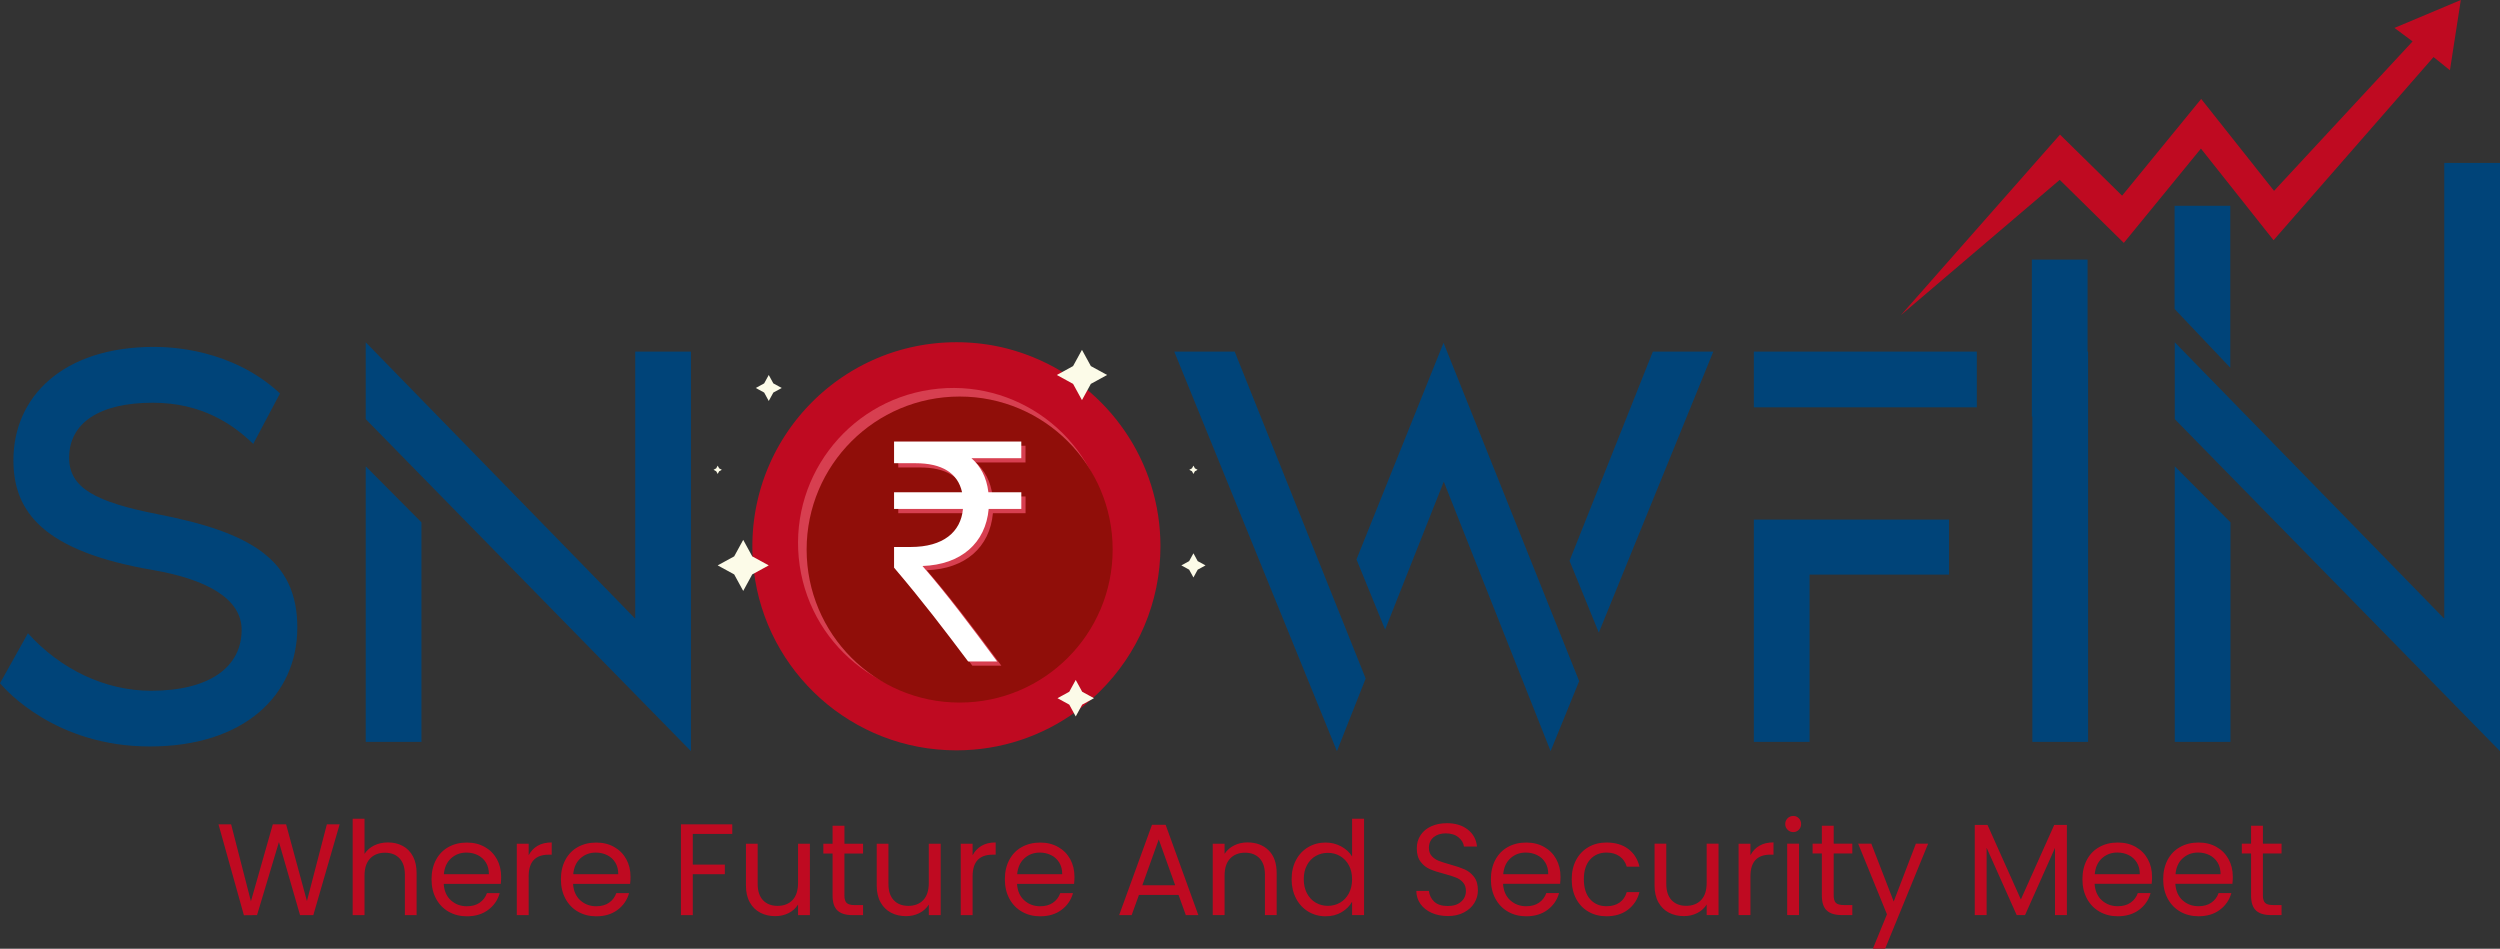 <?xml version="1.0" encoding="UTF-8"?>
<svg id="Layer_2" data-name="Layer 2" xmlns="http://www.w3.org/2000/svg" viewBox="0 0 1138.6 432.09">
  <rect x="0" y="0" width="1138.6" height="432.09" fill="#333333" stroke="none"/>
  <defs>
    <style>
      .cls-1 {
        fill: #fff;
      }

      .cls-1, .cls-2, .cls-3, .cls-4, .cls-5, .cls-6 {
        fill-rule: evenodd;
      }

      .cls-7, .cls-4 {
        fill: #d73f50;
      }

      .cls-2 {
        fill: #900e09;
      }

      .cls-3 {
        fill: #fcfbe8;
      }

      .cls-5 {
        fill: #bf0a21;
      }

      .cls-6 {
        fill: #004479;
      }
    </style>
  </defs>
  <g id="Layer_1-2" data-name="Layer 1">
    <g>
      <path class="cls-5" d="M154.68,375.43l-11.98,41.35h-6.05l-9.61-33.28-9.97,33.28-5.99,.06-11.57-41.41h5.75l9.02,35.06,9.97-35.06h6.05l9.49,34.94,9.08-34.94h5.81Zm22.07,8.25c2.45,0,4.67,.52,6.64,1.57,1.98,1.05,3.53,2.62,4.66,4.72,1.13,2.1,1.69,4.65,1.69,7.65v19.16h-5.34v-18.39c0-3.24-.81-5.73-2.43-7.45-1.62-1.72-3.84-2.58-6.64-2.58s-5.11,.89-6.79,2.67c-1.68,1.78-2.52,4.37-2.52,7.77v17.98h-5.4v-43.9h5.4v16.02c1.07-1.66,2.54-2.95,4.42-3.86,1.88-.91,3.99-1.36,6.32-1.36h0Zm51.5,15.6c0,1.03-.06,2.12-.18,3.26h-25.99c.2,3.2,1.3,5.71,3.29,7.51,2,1.8,4.42,2.7,7.27,2.7,2.33,0,4.28-.54,5.84-1.63,1.56-1.09,2.66-2.54,3.29-4.36h5.81c-.87,3.12-2.61,5.67-5.22,7.62-2.61,1.96-5.85,2.94-9.73,2.94-3.09,0-5.84-.69-8.28-2.08-2.43-1.38-4.34-3.35-5.73-5.9-1.38-2.55-2.08-5.51-2.08-8.87s.67-6.31,2.02-8.84c1.34-2.53,3.23-4.48,5.67-5.84,2.43-1.36,5.23-2.05,8.4-2.05s5.81,.67,8.19,2.02c2.37,1.34,4.2,3.19,5.49,5.55,1.29,2.35,1.93,5.01,1.93,7.98h0Zm-5.58-1.13c0-2.06-.45-3.83-1.36-5.31-.91-1.48-2.15-2.61-3.71-3.38-1.56-.77-3.29-1.16-5.19-1.16-2.73,0-5.05,.87-6.97,2.61-1.92,1.74-3.02,4.15-3.29,7.24h20.53Zm18.1-8.6c.95-1.86,2.3-3.3,4.06-4.33,1.76-1.03,3.91-1.54,6.44-1.54v5.58h-1.42c-6.05,0-9.08,3.28-9.08,9.85v17.68h-5.4v-32.51h5.4v5.28h0Zm46.4,9.73c0,1.03-.06,2.12-.18,3.26h-25.99c.2,3.2,1.3,5.71,3.29,7.51,2,1.8,4.42,2.7,7.27,2.7,2.33,0,4.28-.54,5.84-1.63,1.56-1.09,2.66-2.54,3.29-4.36h5.81c-.87,3.12-2.61,5.67-5.22,7.62-2.61,1.96-5.85,2.94-9.73,2.94-3.09,0-5.84-.69-8.28-2.08-2.43-1.38-4.34-3.35-5.73-5.9-1.38-2.55-2.08-5.51-2.08-8.87s.67-6.31,2.02-8.84c1.34-2.53,3.23-4.48,5.67-5.84,2.43-1.36,5.23-2.05,8.4-2.05s5.81,.67,8.19,2.02c2.37,1.34,4.2,3.19,5.49,5.55,1.29,2.35,1.93,5.01,1.93,7.98h0Zm-5.58-1.13c0-2.06-.45-3.83-1.36-5.31-.91-1.48-2.15-2.61-3.71-3.38-1.56-.77-3.29-1.16-5.19-1.16-2.73,0-5.05,.87-6.97,2.61-1.92,1.74-3.02,4.15-3.29,7.24h20.53Zm51.91-22.72v4.39h-17.98v13.94h14.6v4.39h-14.6v18.63h-5.4v-41.35h23.38Zm35.36,8.84v32.51h-5.4v-4.81c-1.03,1.66-2.46,2.96-4.3,3.89-1.84,.93-3.87,1.39-6.08,1.39-2.53,0-4.81-.52-6.82-1.57-2.02-1.05-3.61-2.62-4.78-4.72-1.17-2.1-1.75-4.65-1.75-7.65v-19.04h5.34v18.33c0,3.2,.81,5.67,2.43,7.39,1.62,1.72,3.84,2.58,6.65,2.58s5.16-.89,6.82-2.67c1.66-1.78,2.49-4.37,2.49-7.77v-17.86h5.4Zm15.72,4.45v19.16c0,1.58,.34,2.7,1.01,3.35,.67,.65,1.84,.98,3.5,.98h3.98v4.57h-4.87c-3.01,0-5.26-.69-6.76-2.08-1.5-1.38-2.25-3.66-2.25-6.82v-19.16h-4.21v-4.45h4.21v-8.19h5.4v8.19h8.48v4.45h-8.48Zm43.84-4.45v32.51h-5.4v-4.81c-1.03,1.66-2.46,2.96-4.3,3.89-1.84,.93-3.87,1.39-6.08,1.39-2.53,0-4.81-.52-6.82-1.57-2.02-1.05-3.61-2.62-4.78-4.72-1.17-2.1-1.75-4.65-1.75-7.65v-19.04h5.34v18.33c0,3.2,.81,5.67,2.43,7.39,1.62,1.72,3.84,2.58,6.64,2.58s5.16-.89,6.82-2.67c1.66-1.78,2.49-4.37,2.49-7.77v-17.86h5.4Zm14.54,5.28c.95-1.86,2.3-3.3,4.06-4.33,1.76-1.03,3.91-1.54,6.44-1.54v5.58h-1.42c-6.05,0-9.08,3.28-9.08,9.85v17.68h-5.4v-32.51h5.4v5.28h0Zm46.4,9.73c0,1.03-.06,2.12-.18,3.26h-25.99c.2,3.2,1.3,5.71,3.29,7.51,2,1.8,4.42,2.7,7.27,2.7,2.33,0,4.28-.54,5.84-1.63,1.56-1.09,2.66-2.54,3.29-4.36h5.81c-.87,3.12-2.61,5.67-5.22,7.62-2.61,1.96-5.85,2.94-9.73,2.94-3.09,0-5.84-.69-8.28-2.08-2.43-1.38-4.34-3.35-5.73-5.9-1.38-2.55-2.08-5.51-2.08-8.87s.67-6.31,2.02-8.84c1.34-2.53,3.23-4.48,5.67-5.84,2.43-1.36,5.23-2.05,8.4-2.05s5.81,.67,8.19,2.02c2.37,1.34,4.2,3.19,5.49,5.55,1.29,2.35,1.93,5.01,1.93,7.98h0Zm-5.58-1.13c0-2.06-.45-3.83-1.36-5.31-.91-1.48-2.15-2.61-3.71-3.38-1.56-.77-3.29-1.16-5.19-1.16-2.73,0-5.05,.87-6.97,2.61-1.92,1.74-3.02,4.15-3.29,7.24h20.53Zm52.98,9.43h-18.04l-3.32,9.2h-5.7l14.95-41.12h6.23l14.89,41.12h-5.7l-3.32-9.2h0Zm-1.54-4.39l-7.48-20.88-7.48,20.88h14.95Zm32.93-19.52c3.96,0,7.16,1.2,9.61,3.59,2.45,2.39,3.68,5.84,3.68,10.35v19.16h-5.34v-18.39c0-3.24-.81-5.73-2.43-7.45-1.62-1.72-3.84-2.58-6.64-2.58s-5.11,.89-6.79,2.67-2.52,4.37-2.52,7.77v17.98h-5.4v-32.51h5.4v4.63c1.07-1.66,2.52-2.95,4.36-3.86,1.84-.91,3.87-1.36,6.08-1.36h0Zm20.11,16.73c0-3.32,.67-6.24,2.02-8.75,1.34-2.51,3.19-4.46,5.55-5.84,2.35-1.38,4.99-2.08,7.92-2.08,2.53,0,4.88,.58,7.06,1.75,2.18,1.17,3.84,2.7,4.98,4.6v-17.21h5.46v43.9h-5.46v-6.11c-1.07,1.94-2.65,3.53-4.75,4.78-2.1,1.25-4.55,1.87-7.36,1.87s-5.51-.71-7.86-2.14c-2.35-1.42-4.2-3.42-5.55-5.99-1.34-2.57-2.02-5.5-2.02-8.78h0Zm27.53,.06c0-2.45-.49-4.59-1.48-6.41-.99-1.82-2.32-3.21-4-4.18-1.68-.97-3.53-1.45-5.55-1.45s-3.86,.47-5.52,1.42c-1.66,.95-2.99,2.33-3.98,4.15-.99,1.82-1.48,3.96-1.48,6.41s.49,4.66,1.48,6.5c.99,1.84,2.31,3.24,3.98,4.21,1.66,.97,3.5,1.45,5.52,1.45s3.87-.48,5.55-1.45c1.68-.97,3.02-2.37,4-4.21,.99-1.84,1.48-3.98,1.48-6.44h0Zm43.55,16.73c-2.73,0-5.17-.48-7.33-1.45-2.16-.97-3.85-2.31-5.07-4.03-1.23-1.72-1.86-3.71-1.9-5.96h5.75c.2,1.94,1,3.57,2.4,4.89,1.4,1.33,3.45,1.99,6.14,1.99s4.6-.64,6.08-1.93c1.48-1.29,2.22-2.94,2.22-4.95,0-1.58-.44-2.87-1.31-3.86-.87-.99-1.96-1.74-3.26-2.25-1.31-.51-3.07-1.07-5.28-1.66-2.73-.71-4.91-1.42-6.56-2.14-1.64-.71-3.05-1.83-4.21-3.35-1.17-1.52-1.75-3.57-1.75-6.14,0-2.25,.57-4.25,1.72-5.99,1.15-1.74,2.76-3.09,4.84-4.03,2.08-.95,4.46-1.42,7.15-1.42,3.88,0,7.05,.97,9.52,2.91,2.47,1.94,3.87,4.51,4.18,7.71h-5.93c-.2-1.58-1.03-2.98-2.49-4.18-1.46-1.21-3.4-1.81-5.81-1.81-2.25,0-4.09,.58-5.52,1.75-1.42,1.17-2.14,2.8-2.14,4.89,0,1.5,.43,2.73,1.28,3.68,.85,.95,1.9,1.67,3.14,2.17,1.25,.49,3,1.06,5.25,1.69,2.73,.75,4.92,1.49,6.59,2.22,1.66,.73,3.08,1.86,4.27,3.38,1.19,1.52,1.78,3.59,1.78,6.2,0,2.02-.53,3.92-1.6,5.7-1.07,1.78-2.65,3.22-4.75,4.33-2.1,1.11-4.57,1.66-7.42,1.66h0Zm51.38-17.92c0,1.03-.06,2.12-.18,3.26h-25.99c.2,3.2,1.3,5.71,3.29,7.51,2,1.8,4.42,2.7,7.27,2.7,2.33,0,4.28-.54,5.84-1.63,1.56-1.09,2.66-2.54,3.29-4.36h5.81c-.87,3.12-2.61,5.67-5.22,7.62-2.61,1.96-5.85,2.94-9.73,2.94-3.09,0-5.84-.69-8.28-2.08-2.43-1.38-4.34-3.35-5.73-5.9-1.38-2.55-2.08-5.51-2.08-8.87s.67-6.31,2.02-8.84c1.34-2.53,3.23-4.48,5.67-5.84,2.43-1.36,5.23-2.05,8.4-2.05s5.81,.67,8.19,2.02c2.37,1.34,4.2,3.19,5.49,5.55,1.29,2.35,1.93,5.01,1.93,7.98h0Zm-5.58-1.13c0-2.06-.45-3.83-1.36-5.31-.91-1.48-2.15-2.61-3.71-3.38-1.56-.77-3.29-1.16-5.19-1.16-2.73,0-5.05,.87-6.97,2.61-1.92,1.74-3.02,4.15-3.29,7.24h20.53Zm10.68,2.31c0-3.36,.67-6.3,2.02-8.81,1.34-2.51,3.21-4.46,5.61-5.84,2.39-1.38,5.13-2.08,8.22-2.08,3.99,0,7.29,.97,9.88,2.91,2.59,1.94,4.3,4.63,5.13,8.07h-5.81c-.55-1.98-1.63-3.54-3.23-4.69-1.6-1.15-3.59-1.72-5.96-1.72-3.09,0-5.58,1.06-7.48,3.17-1.9,2.12-2.85,5.11-2.85,8.99s.95,6.94,2.85,9.08c1.9,2.14,4.39,3.2,7.48,3.2,2.37,0,4.35-.55,5.93-1.66,1.58-1.11,2.67-2.69,3.26-4.75h5.81c-.87,3.32-2.61,5.98-5.22,7.98-2.61,2-5.87,3-9.79,3-3.09,0-5.82-.69-8.22-2.08-2.39-1.38-4.26-3.34-5.61-5.87-1.34-2.53-2.02-5.5-2.02-8.9h0Zm66.86-16.2v32.51h-5.4v-4.81c-1.03,1.66-2.46,2.96-4.3,3.89-1.84,.93-3.87,1.39-6.08,1.39-2.53,0-4.81-.52-6.82-1.57-2.02-1.05-3.61-2.62-4.78-4.72-1.17-2.1-1.75-4.65-1.75-7.65v-19.04h5.34v18.33c0,3.2,.81,5.67,2.43,7.39,1.62,1.72,3.84,2.58,6.65,2.58s5.16-.89,6.82-2.67c1.66-1.78,2.49-4.37,2.49-7.77v-17.86h5.4Zm14.54,5.28c.95-1.86,2.3-3.3,4.06-4.33,1.76-1.03,3.91-1.54,6.44-1.54v5.58h-1.42c-6.05,0-9.08,3.28-9.08,9.85v17.68h-5.4v-32.51h5.4v5.28h0Zm19.52-10.56c-1.03,0-1.9-.36-2.61-1.07-.71-.71-1.07-1.58-1.07-2.61s.36-1.9,1.07-2.61c.71-.71,1.58-1.07,2.61-1.07s1.83,.36,2.52,1.07c.69,.71,1.04,1.58,1.04,2.61s-.35,1.9-1.04,2.61c-.69,.71-1.53,1.07-2.52,1.07h0Zm2.61,5.28v32.51h-5.4v-32.51h5.4Zm15.78,4.45v19.16c0,1.58,.34,2.7,1.01,3.35,.67,.65,1.84,.98,3.5,.98h3.98v4.57h-4.87c-3.01,0-5.26-.69-6.76-2.08-1.5-1.38-2.25-3.66-2.25-6.82v-19.16h-4.21v-4.45h4.21v-8.19h5.4v8.19h8.48v4.45h-8.48Zm43.01-4.45l-19.58,47.82h-5.58l6.41-15.66-13.11-32.16h5.99l10.2,26.34,10.09-26.34h5.58Zm63.19-8.54v41.06h-5.4v-30.61l-13.65,30.61h-3.8l-13.7-30.67v30.67h-5.4v-41.06h5.81l15.19,33.94,15.19-33.94h5.75Zm38.8,23.55c0,1.03-.06,2.12-.18,3.26h-25.99c.2,3.2,1.3,5.71,3.29,7.51,2,1.8,4.42,2.7,7.27,2.7,2.33,0,4.28-.54,5.84-1.63,1.56-1.09,2.66-2.54,3.29-4.36h5.81c-.87,3.12-2.61,5.67-5.22,7.62-2.61,1.96-5.85,2.94-9.73,2.94-3.09,0-5.84-.69-8.28-2.08-2.43-1.38-4.34-3.35-5.73-5.9-1.38-2.55-2.08-5.51-2.08-8.87s.67-6.31,2.02-8.84c1.34-2.53,3.23-4.48,5.67-5.84,2.43-1.36,5.23-2.05,8.4-2.05s5.81,.67,8.19,2.02c2.37,1.34,4.2,3.19,5.49,5.55,1.29,2.35,1.93,5.01,1.93,7.98h0Zm-5.58-1.13c0-2.06-.45-3.83-1.36-5.31-.91-1.48-2.15-2.61-3.71-3.38-1.56-.77-3.29-1.16-5.19-1.16-2.73,0-5.05,.87-6.97,2.61-1.92,1.74-3.02,4.15-3.29,7.24h20.53Zm42.36,1.13c0,1.03-.06,2.12-.18,3.26h-25.99c.2,3.2,1.3,5.71,3.29,7.51,2,1.8,4.42,2.7,7.27,2.7,2.33,0,4.28-.54,5.84-1.63,1.56-1.09,2.66-2.54,3.29-4.36h5.81c-.87,3.12-2.61,5.67-5.22,7.62-2.61,1.96-5.85,2.94-9.73,2.94-3.09,0-5.84-.69-8.28-2.08-2.43-1.38-4.34-3.35-5.73-5.9-1.38-2.55-2.08-5.51-2.08-8.87s.67-6.31,2.02-8.84c1.34-2.53,3.23-4.48,5.67-5.84,2.43-1.36,5.23-2.05,8.4-2.05s5.81,.67,8.19,2.02c2.37,1.34,4.2,3.19,5.49,5.55,1.29,2.35,1.93,5.01,1.93,7.98h0Zm-5.58-1.13c0-2.06-.45-3.83-1.36-5.31-.91-1.48-2.15-2.61-3.71-3.38-1.56-.77-3.29-1.16-5.19-1.16-2.73,0-5.05,.87-6.97,2.61-1.92,1.74-3.02,4.15-3.29,7.24h20.53Zm19.28-9.43v19.16c0,1.58,.34,2.7,1.01,3.35,.67,.65,1.84,.98,3.5,.98h3.98v4.57h-4.87c-3.01,0-5.26-.69-6.76-2.08-1.5-1.38-2.25-3.66-2.25-6.82v-19.16h-4.21v-4.45h4.21v-8.19h5.4v8.19h8.48v4.45h-8.48Z"/>
      <path class="cls-6" d="M71.71,234.17c-28.04-5.52-40.23-11.9-40.23-25.66,0-15.86,13.76-25.09,38.09-25.09,22.24,0,36.52,9.76,45.76,18.76l12.19-23c-21.95-20.38-49.99-21.19-57.42-21.19-41.52,0-63.99,22.76-63.99,51.61,0,23.81,14,41.52,63.47,50,24.33,4.19,40.47,12.95,40.47,27.24,0,16.9-14.52,27.76-41.28,27.76-20.86,0-41.23-9.76-56.04-26.19L0,311.16c2.67,3.19,25.38,28.81,68.23,28.81s67.18-23.24,67.18-54.19-21.43-43.42-63.71-51.61h0ZM925.39,118.22h25.38v41.9h.23v177.74h-25.38V189.73h-.23V118.22h0Zm65-24.49h25.38v73.75l-25.38-26.75v-47h0Zm122.83-19.51v85.9h0v121.65l-122.75-125.89v35l148.13,151.22V160.13h0V74.22h-25.38Zm-122.75,263.65v-125.51l25.38,25.52v99.99h-25.38Zm-191.7,0h25.38v-76.18h63.52v-25.04h-88.9v101.23h0Zm0-177.74v25.38h101.56v-25.38h-101.56Zm-263.97,0l74.09,181.98,13.09-33.09-59.66-148.89h-27.52Zm217.98,0l-37.95,95.28,13.33,32.71,52.14-127.99h-27.52Zm-134.99,94.66l39.66-98.66,61.76,154.08-13,31.9-48.66-122.75-26.71,67.37-13.05-31.95h0Zm-271.83-5.81c0,47.85,36.9,86.99,83.75,90.71v-25.47c-33.04-3.57-58.38-31.19-58.38-65.23s25.33-61.61,58.38-65.18v-25.47c-46.85,3.67-83.75,42.85-83.75,90.66h0Zm98.23-90.66v25.47c33.04,3.57,58.38,31.14,58.38,65.18s-25.33,61.66-58.38,65.23v25.47c46.9-3.71,83.75-42.85,83.75-90.71s-36.85-86.99-83.75-90.66h0ZM166.56,337.87h25.38v-99.99l-25.38-25.52v125.51h0Zm122.75-177.74h25.38v181.98L166.56,190.88v-35l122.75,125.89v-121.65Z"/>
      <path class="cls-5" d="M470.88,162.83l-.1-.04c-.69-.28-1.39-.56-2.09-.83l-.34-.13c-.61-.23-1.22-.45-1.84-.67l-.5-.18c-.36-.12-.72-.25-1.08-.37-.42-.14-.85-.28-1.27-.41-.32-.1-.63-.2-.95-.3-.42-.13-.85-.26-1.27-.38-.31-.09-.63-.18-.94-.27-.39-.11-.77-.21-1.16-.32-.33-.09-.67-.17-1-.26-.43-.11-.87-.21-1.3-.32-.22-.05-.44-.11-.66-.16-.55-.13-1.11-.25-1.67-.36-.22-.05-.45-.09-.67-.14-.57-.12-1.14-.23-1.72-.33-.2-.04-.4-.07-.6-.11-.61-.11-1.21-.21-1.82-.3l-.44-.06c-.64-.1-1.29-.19-1.93-.27l-.21-.03c-.67-.08-1.34-.16-2.01-.23l-.32-.03c-.67-.07-1.35-.13-2.03-.18l-.39-.03c-.67-.05-1.34-.09-2.02-.13l-.39-.02c-.69-.03-1.39-.06-2.09-.08h-.25c-.74-.02-1.49-.03-2.23-.03-.8,0-1.6,.01-2.4,.03-.8,.02-1.59,.05-2.38,.09-.79,.04-1.58,.09-2.37,.15h0c-.79,.06-1.57,.13-2.35,.21-.78,.08-1.56,.17-2.33,.27h0c-.78,.1-1.55,.21-2.32,.32h0c-.77,.12-1.53,.24-2.3,.38h0c-.76,.14-1.52,.28-2.28,.44-.76,.15-1.51,.32-2.26,.49h0c-.75,.17-1.49,.35-2.24,.55-.74,.19-1.48,.39-2.22,.6-.73,.21-1.47,.43-2.19,.65h0c-.73,.23-1.45,.46-2.17,.7h0c-.72,.24-1.44,.5-2.15,.76-.71,.26-1.42,.53-2.12,.81h0c-.7,.28-1.4,.56-2.1,.86h0c-.69,.29-1.39,.6-2.07,.91h0c-.69,.31-1.37,.63-2.04,.95h0c-.68,.33-1.35,.66-2.02,1-.67,.34-1.33,.69-1.99,1.05-.66,.36-1.31,.72-1.96,1.1h0c-.65,.37-1.29,.75-1.93,1.14h0c-.64,.39-1.27,.78-1.9,1.19h0c-.63,.4-1.25,.81-1.87,1.23h0c-.62,.42-1.23,.84-1.84,1.27h0c-.61,.43-1.21,.87-1.81,1.32-.6,.45-1.19,.9-1.77,1.36-.59,.46-1.16,.93-1.74,1.4h0c-.57,.47-1.14,.95-1.7,1.44h0c-.56,.49-1.12,.98-1.67,1.48-.55,.5-1.09,1.01-1.63,1.52h0c-.54,.51-1.07,1.03-1.59,1.56h0c-.53,.53-1.04,1.06-1.56,1.6h0c-.51,.54-1.02,1.08-1.52,1.63h0c-.5,.55-.99,1.11-1.48,1.67h0c-.49,.56-.97,1.13-1.44,1.7-.47,.57-.94,1.15-1.4,1.74h0c-.46,.59-.91,1.18-1.36,1.77-.45,.6-.89,1.2-1.32,1.81h0c-.43,.61-.86,1.22-1.27,1.84h0c-.42,.62-.83,1.24-1.23,1.87-.4,.63-.8,1.26-1.19,1.9h0c-.39,.64-.77,1.28-1.14,1.93h0c-.37,.65-.74,1.3-1.1,1.96h0c-.36,.66-.71,1.32-1.05,1.99-.34,.67-.68,1.34-1,2.02h0c-.33,.68-.64,1.36-.95,2.04h0c-.31,.69-.61,1.38-.91,2.07-.29,.69-.58,1.39-.86,2.1-.28,.7-.55,1.41-.81,2.12-.26,.71-.51,1.43-.76,2.15-.24,.72-.48,1.44-.7,2.17h0c-.23,.73-.44,1.46-.65,2.19-.21,.74-.41,1.47-.6,2.22h0c-.19,.74-.37,1.49-.55,2.24h0c-.17,.75-.34,1.5-.49,2.26-.15,.76-.3,1.52-.44,2.28h0c-.14,.76-.26,1.53-.38,2.3-.12,.77-.23,1.54-.32,2.32-.1,.78-.19,1.55-.27,2.33-.08,.78-.15,1.57-.21,2.35-.06,.79-.11,1.58-.15,2.37-.04,.79-.07,1.59-.09,2.38-.02,.8-.03,1.6-.03,2.4s.01,1.57,.03,2.36v.08c.02,.74,.05,1.49,.09,2.23v.26c.05,.67,.09,1.34,.14,2.01l.04,.49c.04,.56,.09,1.11,.15,1.66,.03,.3,.06,.6,.09,.9,.04,.38,.09,.77,.13,1.15,5.5,46.07,44.7,81.79,92.26,81.79,20.38,0,39.22-6.56,54.53-17.68l.38-.28c.41-.3,.81-.6,1.21-.9,.28-.21,.56-.42,.83-.64,.26-.2,.52-.4,.77-.6,.33-.26,.65-.52,.98-.79,.27-.22,.55-.45,.82-.68,.31-.26,.62-.52,.92-.78,.24-.2,.47-.41,.71-.61,.36-.32,.73-.64,1.09-.96,.17-.15,.33-.3,.5-.45,.37-.34,.74-.68,1.1-1.02,.17-.16,.34-.32,.51-.49,.38-.36,.75-.73,1.12-1.09,16.96-16.83,27.46-40.16,27.46-65.95,0-38.83-23.81-72.08-57.63-85.98Z"/>
      <circle class="cls-7" cx="434.11" cy="247.34" r="70.64" transform="translate(-31.32 65.66) rotate(-8.35)"/>
      <path class="cls-2" d="M506.75,250.29c0,38.49-31.2,69.69-69.69,69.69s-69.69-31.2-69.69-69.69,31.2-69.69,69.69-69.69,69.69,31.2,69.69,69.69Z"/>
      <path class="cls-4" d="M467.08,210.62h-22.71c3.99,3.5,6.88,8.51,7.71,15.5h15v7.6h-14.87c-1.38,15.5-12.53,25.39-30.15,25.99,10.74,12.31,22.44,27.82,34,43.47h-13.21c-10.74-14.29-20.79-27.51-33.73-42.71v-9.42h7.57c14.87,0,22.85-6.84,23.81-17.33h-31.39v-7.6h30.97c-1.93-8.82-9.22-13.22-21.2-13.22h-9.77v-9.88h57.95v7.6Z"/>
      <path class="cls-1" d="M465.15,208.69h-22.71c3.99,3.5,6.88,8.51,7.71,15.5h15v7.6h-14.87c-1.38,15.5-12.53,25.38-30.15,25.99,10.74,12.31,22.44,27.82,34,43.47h-13.21c-10.74-14.29-20.79-27.51-33.73-42.71v-9.42h7.57c14.87,0,22.85-6.84,23.81-17.33h-31.38v-7.6h30.97c-1.93-8.82-9.22-13.22-21.2-13.22h-9.77v-9.88h57.95v7.6Z"/>
      <polygon class="cls-3" points="338.49 245.87 342.6 253.39 350.12 257.5 342.6 261.61 338.49 269.13 334.38 261.61 326.86 257.5 334.38 253.39 338.49 245.87"/>
      <polygon class="cls-3" points="350.12 170.78 352.21 174.61 356.04 176.7 352.21 178.79 350.12 182.62 348.03 178.79 344.2 176.7 348.03 174.61 350.12 170.78"/>
      <polygon class="cls-3" points="492.77 159.33 496.82 166.73 504.22 170.78 496.82 174.83 492.77 182.23 488.72 174.83 481.32 170.78 488.72 166.73 492.77 159.33"/>
      <polygon class="cls-3" points="489.93 309.67 492.87 315.05 498.24 317.98 492.87 320.92 489.93 326.3 486.99 320.92 481.62 317.98 486.99 315.05 489.93 309.67"/>
      <polygon class="cls-3" points="543.54 251.99 545.48 255.56 549.05 257.5 545.48 259.45 543.54 263.01 541.59 259.45 538.03 257.5 541.59 255.56 543.54 251.99"/>
      <polygon class="cls-3" points="543.54 212.07 544.21 213.3 545.43 213.97 544.21 214.63 543.54 215.86 542.87 214.63 541.64 213.97 542.87 213.3 543.54 212.07"/>
      <polygon class="cls-3" points="326.86 212.07 327.53 213.3 328.76 213.97 327.53 214.63 326.86 215.86 326.19 214.63 324.97 213.97 326.19 213.3 326.86 212.07"/>
      <polygon class="cls-5" points="938.08 81.91 967.27 110.63 1002.39 67.67 1035.47 109.4 1108.33 25.99 1115.8 31.99 1120.75 0 1090.53 12.72 1098.79 18.86 1035.69 86.92 1002.51 45.06 966.49 89.12 938.21 61.31 865.79 143.49 938.08 81.91"/>
    </g>
  </g>
</svg>